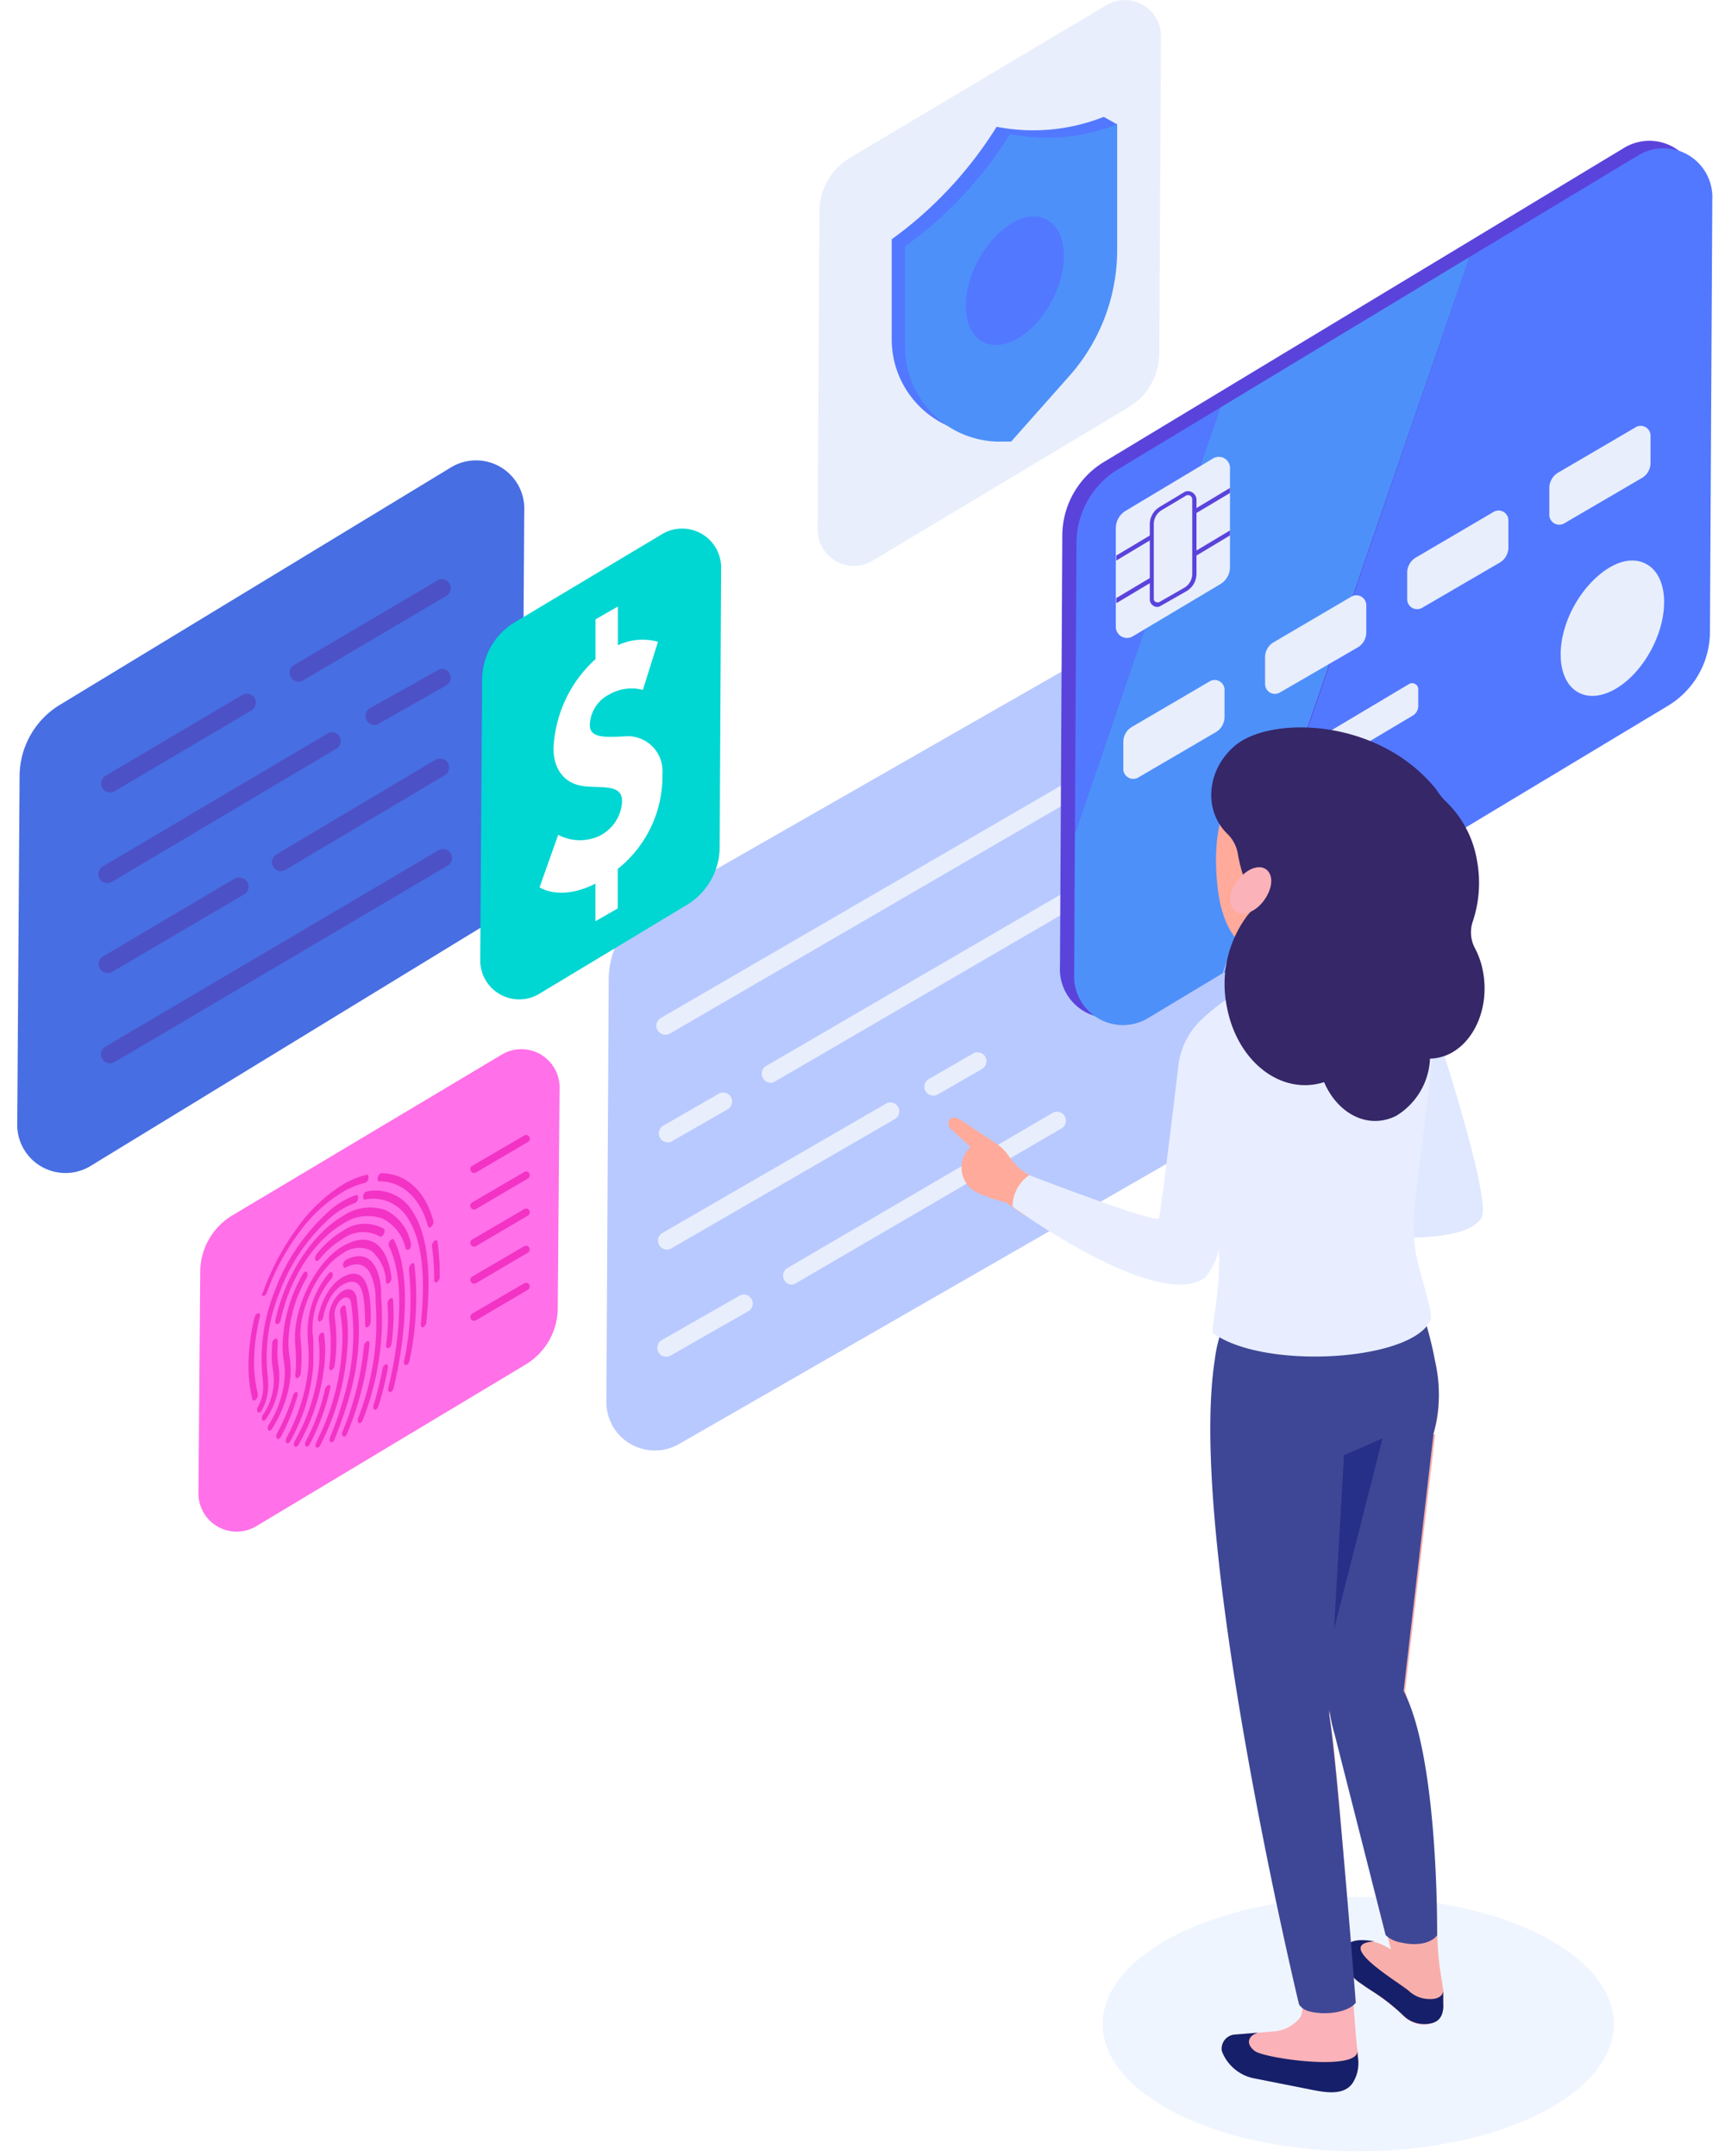 <svg width="100" height="125" fill="none" xmlns="http://www.w3.org/2000/svg"><path d="M67.632 35.453L37.64 52.616a4.884 4.884 0 00-2.351 4.172l-.136 24.41a2.811 2.811 0 004.197 2.533L69.341 66.49a4.851 4.851 0 002.345-4.165l.136-24.333a2.805 2.805 0 00-4.19-2.539z" fill="#B8C9FF"/><path d="M38.565 59.987a.518.518 0 01-.26-.965l29.54-17.157a.525.525 0 01.713.188.518.518 0 01-.188.706L38.85 59.916a.518.518 0 01-.285.071zm.135 6.243a.518.518 0 01-.252-.965l3.239-1.865a.52.52 0 01.518.9l-3.239 1.86a.46.46 0 01-.265.07zm5.985-3.451a.499.499 0 01-.447-.26.512.512 0 01.156-.706l17.487-10.18a.518.518 0 01.524.893L44.918 62.707a.493.493 0 01-.233.072z" fill="#E8EEFC"/><path d="M64.569 51.166a.518.518 0 01-.266-.965l3.705-2.163a.518.518 0 01.524.893l-3.704 2.164a.46.46 0 01-.26.07z" fill="#484DD5"/><path d="M54.109 63.523a.531.531 0 01-.453-.259.511.511 0 01.194-.706l2.59-1.496a.518.518 0 01.519.894l-2.591 1.496a.557.557 0 01-.26.071zm-15.447 8.925a.518.518 0 01-.259-.965l12.953-7.493a.512.512 0 01.706.187.518.518 0 01-.188.706l-12.953 7.494a.537.537 0 01-.26.071zm-.039 6.212a.518.518 0 01-.259-.966l4.534-2.59a.518.518 0 01.518.893l-4.534 2.591a.493.493 0 01-.259.071zm7.293-4.178a.499.499 0 01-.447-.26.512.512 0 01.181-.705l15.363-8.99a.525.525 0 01.712.188.518.518 0 01-.188.706l-15.362 8.957a.557.557 0 01-.26.104z" fill="#E8EEFC"/><path d="M26.207 27.06L3.487 40.855a4.858 4.858 0 00-2.351 4.17L1 65.105a2.798 2.798 0 004.19 2.532l22.72-13.88a4.87 4.87 0 002.352-4.164l.13-19.974a2.798 2.798 0 00-4.185-2.558z" fill="#476EE2"/><path d="M25.69 49.223a.518.518 0 01.258.965L6.635 61.58a.518.518 0 01-.706-.188.512.512 0 01.181-.706l19.32-11.392a.473.473 0 01.26-.071zm-.17-5.24a.518.518 0 01.26.965l-9.236 5.486a.518.518 0 01-.524-.894l9.235-5.498a.498.498 0 01.266-.059zm-11.631 6.904a.518.518 0 01.265.965L6.5 56.347a.525.525 0 01-.713-.188.518.518 0 01.188-.706l7.655-4.533a.473.473 0 01.26-.033zm11.722-12.111a.518.518 0 01.253.965l-3.938 2.234a.518.518 0 01-.518-.893l3.97-2.222a.519.519 0 01.233-.084zm-6.353 3.672a.518.518 0 01.265.946L6.486 51.127a.518.518 0 11-.525-.894L19 42.52a.46.46 0 01.259-.07zm6.353-8.866a.518.518 0 01.26.965l-8.336 4.922a.518.518 0 01-.518-.894l8.303-4.896a.46.46 0 01.291-.097zM14.316 40.22a.518.518 0 01.26.965l-7.935 4.69a.518.518 0 01-.524-.894l7.933-4.69a.563.563 0 01.266-.07z" fill="#4D51C6"/><path d="M61.447 56.043l.136-24.955a5.013 5.013 0 012.364-4.275L94.212 8.536a2.83 2.83 0 014.23 2.59l-.13 24.612a5.829 5.829 0 01-2.752 4.935L65.676 58.646a2.83 2.83 0 01-4.23-2.603z" fill="#5A43DB"/><path d="M62.27 56.47a2.83 2.83 0 004.229 2.59l4.384-2.635 14.314-41.529-14.463 8.737-8.42 24.683-.044 8.154z" fill="#4E90F9"/><path d="M70.734 23.633l-5.965 3.602a5.013 5.013 0 00-2.364 4.274l-.09 16.807 8.42-24.683zM96.758 40.88a5.02 5.02 0 002.37-4.28l.136-25.04a2.83 2.83 0 00-4.229-2.59l-9.838 5.926-14.249 41.516 25.81-15.531z" fill="#5278FF"/><path d="M65.12 44.553v-1.528a1.01 1.01 0 01.478-.868l4.534-2.656a.57.57 0 01.855.525v1.548c-.002.35-.183.675-.48.861l-4.533 2.65a.577.577 0 01-.855-.532zm8.218-4.909v-1.535c0-.351.18-.677.48-.862l4.533-2.661a.577.577 0 01.855.524v1.554c-.002.35-.183.676-.48.862l-4.54 2.63a.57.57 0 01-.848-.512zm8.238-4.91V33.2c.002-.35.183-.675.48-.861l4.533-2.662a.57.57 0 01.855.525v1.535c.002.353-.18.681-.479.868l-4.534 2.642a.577.577 0 01-.855-.512zm8.239-4.909V28.29c.003-.351.183-.678.479-.868l4.534-2.655a.57.57 0 01.855.524v1.548c0 .351-.181.677-.48.862L90.67 30.35a.577.577 0 01-.855-.525zm5.855 7.947c-1.127 2.034-3.025 3.077-4.236 2.338-1.211-.738-1.295-2.992-.156-5.026.998-1.787 2.876-3.173 4.236-2.338 1.211.745 1.283 2.992.156 5.026zm-23.16 8.672v-.952a.648.648 0 01.29-.537l8.886-5.298a.356.356 0 01.532.324v.965a.648.648 0 01-.298.53l-8.88 5.292a.356.356 0 01-.53-.324zm-1.206-13.555v-5.72a.648.648 0 00-.971-.595l-5.104 3.057a1.179 1.179 0 00-.544.978v5.7a.648.648 0 00.965.595l5.097-3.038a1.16 1.16 0 00.557-.977z" fill="#E8EEFC"/><path fill-rule="evenodd" clip-rule="evenodd" d="M69.361 29.74v2.177l1.943-1.166v.292l-1.943 1.166v1.055c0 .407-.21.784-.557.998l-1.509.861a.382.382 0 01-.427 0 .427.427 0 01-.214-.389v-.92l-1.943 1.16v-.298l1.943-1.16v-2.182L64.711 32.5v-.291l1.943-1.16v-.647c0-.405.208-.782.55-.998l1.432-.861a.427.427 0 01.246-.065.499.499 0 01.48.512v.466l1.942-1.166v.292l-1.943 1.159zm-.68 4.32a.933.933 0 00.434-.776v-4.327a.253.253 0 00-.123-.22.227.227 0 00-.24 0l-1.43.855a.946.946 0 00-.435.784v4.339a.2.2 0 00.195.207.31.31 0 00.097 0l1.502-.861z" fill="#5A43DB"/><path d="M64.148.291L49.25 9.164a3.646 3.646 0 00-1.748 3.142l-.104 18.322a2.105 2.105 0 003.148 1.904l14.896-8.931a3.666 3.666 0 001.762-3.128l.097-18.264A2.098 2.098 0 0064.148.29z" fill="#E8EEFC"/><path d="M57.347 25.168h.486l3.4-3.795a11.01 11.01 0 002.753-7.319l.777-6.845-.777-.434a11.093 11.093 0 01-6.211.576 23.013 23.013 0 01-2.772 3.608 22.807 22.807 0 01-3.31 2.914v5.83a5.498 5.498 0 005.654 5.465z" fill="#5278FF"/><path d="M58.124 25.602h.493l3.367-3.795a11.01 11.01 0 002.779-7.306V7.21a11.33 11.33 0 01-3.05.731 11.063 11.063 0 01-3.161-.168 23.008 23.008 0 01-2.772 3.607 22.737 22.737 0 01-3.316 2.909v5.828a5.499 5.499 0 005.66 5.486z" fill="#4E90F9"/><path d="M60.916 17.558c-1.069 1.943-2.87 2.921-4.022 2.215-1.153-.706-1.218-2.836-.143-4.766.94-1.704 2.727-3.012 4.022-2.222 1.147.706 1.211 2.843.143 4.773z" fill="#5278FF"/><path d="M29.128 61.12l-15.66 9.346a3.828 3.828 0 00-1.86 3.297l-.103 12.746a2.215 2.215 0 003.31 2.001l15.667-9.404a3.847 3.847 0 001.852-3.296l.104-12.682a2.215 2.215 0 00-3.31-2.008z" fill="#FF70E9"/><path d="M18.163 79.1v-1.082c0-.233 0-.46-.039-.706a4.417 4.417 0 011.069-3.154.363.363 0 00.084-.337c-.032-.09-.13-.084-.213 0a5.311 5.311 0 00-1.225 3.718c0 .24.033.46.04.686a9.84 9.84 0 010 1.01 10.016 10.016 0 01-.532 2.449 10.9 10.9 0 01-.732 1.664c-.064.117-.07.26 0 .311a.11.11 0 00.117 0 .376.376 0 00.11-.13c.314-.572.58-1.17.797-1.787.282-.856.458-1.743.524-2.642zm3.932-3.925v-.285c0-.466-.234-2.76-2.04-1.846a.356.356 0 00-.169.298c0 .123.058.188.149.142.648-.323 1.127-.207 1.425.337.188.407.294.847.31 1.296v.291c.046.59.053 1.205.04 1.826a15.42 15.42 0 01-.965 4.767l-.091.233c-.046.13 0 .253.058.272a.11.11 0 00.084 0 .375.375 0 00.136-.18l.091-.24a16.19 16.19 0 001.01-5.013c.02-.633.008-1.267-.038-1.898zm-5.363 5.337a4.962 4.962 0 00.058-1.846 4.82 4.82 0 01-.071-.83 7.895 7.895 0 011.069-3.775.298.298 0 000-.317c-.059-.059-.162 0-.227.116a8.705 8.705 0 00-1.179 4.165 5.11 5.11 0 00.078.913 4.435 4.435 0 01-.052 1.619 6.288 6.288 0 01-.823 2.047.304.304 0 00-.032.317.097.097 0 00.13 0 .252.252 0 00.097-.104 7.073 7.073 0 00.952-2.305zm6.108-8.621c-.046-.084-.143-.065-.22.033a.356.356 0 00-.072.336c.525 1.05.706 2.63.538 4.696a21.908 21.908 0 01-.577 3.51c-.032.136 0 .24.09.24h.066a.402.402 0 00.149-.22c.292-1.199.491-2.418.595-3.647.175-2.202-.013-3.86-.57-4.948zm-2.954-.537a5.594 5.594 0 00-1.535 1.36.343.343 0 00-.071.33c.039.084.136.071.213 0 .385-.492.857-.91 1.393-1.23a1.988 1.988 0 012.13-.13.11.11 0 00.11 0 .337.337 0 00.124-.142c.058-.124.052-.26 0-.298a2.202 2.202 0 00-2.364.11zm-4.948 9.43a7.656 7.656 0 01-.208-1.827c.008-.873.119-1.743.33-2.59.033-.13 0-.234-.09-.227-.09.006-.181.117-.213.246a11.842 11.842 0 00-.35 2.785 7.839 7.839 0 00.22 1.943.097.097 0 00.155.065.117.117 0 00.046-.033c.1-.092.141-.23.11-.362zm10.427-8.776c0-.11-.103-.136-.188-.065a.395.395 0 00-.136.324c.091.644.135 1.293.13 1.943 0 .117.071.175.162.123.1-.072.16-.188.162-.31a14.253 14.253 0 00-.13-2.015zm-.245-1.224c-.467-1.73-1.562-2.733-3-2.766-.077 0-.174.104-.213.233-.04.13 0 .24.084.24 1.347 0 2.377.978 2.817 2.59a.097.097 0 00.156.065.123.123 0 00.045-.038.376.376 0 00.11-.324zm-9.871 4.346a.135.135 0 00.084 0 .394.394 0 00.136-.188 13.456 13.456 0 011.846-3.452 8.692 8.692 0 012.558-2.384c.404-.237.84-.416 1.295-.53a.324.324 0 00.195-.266c0-.13 0-.22-.117-.201a5.326 5.326 0 00-1.36.563 9.269 9.269 0 00-2.694 2.572 14.56 14.56 0 00-1.943 3.672c-.091.097-.065.213 0 .213z" fill="#F233C5"/><path d="M15.527 79.968v-.117a9.83 9.83 0 01.648-4.838 10.841 10.841 0 012.817-4.268 4.436 4.436 0 011.574-.991.337.337 0 00.194-.272c0-.13-.032-.214-.116-.194a4.578 4.578 0 00-1.723 1.075 11.605 11.605 0 00-3.025 4.572 10.57 10.57 0 00-.647 5.182v.11c.038.466-.066.934-.298 1.34a.272.272 0 000 .311.104.104 0 00.123 0 .265.265 0 00.103-.116 2.973 2.973 0 00.35-1.794zm5.726-10.888a.324.324 0 00-.201.26c0 .129 0 .226.11.207a2.338 2.338 0 012.506 1.127c.778 1.21 1.024 3.238.726 6.107 0 .13.052.2.142.168a.382.382 0 00.182-.291c.304-2.953.045-5.097-.778-6.38a2.493 2.493 0 00-2.687-1.198z" fill="#F233C5"/><path d="M23.513 72.383a.097.097 0 00.155.059h.052a.402.402 0 00.104-.337 2.74 2.74 0 00-1.47-1.943 2.765 2.765 0 00-2.468.337c-1.516.874-2.908 2.785-3.633 4.987-.116.35-.213.707-.292 1.068 0 .13 0 .227.11.214h.046a.356.356 0 00.155-.24c.071-.323.162-.647.266-.984.647-2.027 1.943-3.789 3.348-4.592a2.552 2.552 0 012.273-.31 2.526 2.526 0 011.354 1.741zm-7.351 6.911a5.26 5.26 0 01-.065-1.34v-.188c0-.124-.058-.188-.149-.15a.363.363 0 00-.175.299v.187c-.04.49-.016.981.072 1.464a3.536 3.536 0 01-.596 2.455.324.324 0 00-.04.324.097.097 0 00.137 0 .266.266 0 00.09-.098 4.33 4.33 0 00.726-2.953zm7.681-6.017a.414.414 0 00-.136.324 17.19 17.19 0 01-.278 5.31c-.033.13 0 .234.097.221.019.006.04.006.058 0a.33.33 0 00.15-.227c.392-1.818.493-3.687.297-5.537-.013-.13-.097-.181-.188-.09zm-1.34 4.883h.038a.363.363 0 00.156-.258c.117-.835.147-1.68.09-2.52 0-.117-.084-.155-.174-.09a.395.395 0 00-.15.317 11.24 11.24 0 01-.084 2.383c-.006.11.04.188.124.169z" fill="#F233C5"/><path d="M19.88 72.247c-1.218.706-2.326 2.475-2.682 4.3a5.144 5.144 0 00-.078 1.471c.05.569.05 1.141 0 1.71 0 .13.046.2.136.168a.37.37 0 00.182-.291 9.955 9.955 0 000-1.827 4.28 4.28 0 01.065-1.295c.317-1.626 1.295-3.193 2.37-3.815a1.561 1.561 0 011.658-.149c.522.452.828 1.104.842 1.794 0 .11.097.143.188.072a.382.382 0 00.13-.324c-.253-2.001-1.309-2.682-2.811-1.814zm2.493 6.846a.356.356 0 00-.2.272 17.202 17.202 0 01-.519 2.105c-.039.13 0 .246.065.253a.11.11 0 00.078 0 .37.37 0 00.142-.201c.23-.726.411-1.466.544-2.215.02-.136-.032-.227-.11-.214zM17.192 80.7c-.084 0-.182.103-.214.233a11.57 11.57 0 01-.92 2.17.285.285 0 000 .31.104.104 0 00.123 0 .343.343 0 00.11-.123c.395-.742.712-1.524.946-2.332.039-.148.007-.252-.045-.258z" fill="#F233C5"/><path d="M18.785 77.358c0-.104-.097-.13-.188-.059a.408.408 0 00-.13.33c.073.577.073 1.16 0 1.736a11.01 11.01 0 01-1.379 4.184c-.065.117-.071.26 0 .311a.104.104 0 00.123 0 .323.323 0 00.11-.117 11.877 11.877 0 001.47-4.494 7.124 7.124 0 00-.006-1.891zm-.356-.933c0 .13.032.214.123.188a.337.337 0 00.194-.272c0-.065.26-1.503 1.296-1.943 1.036-.44 1.094.88 1.126 2.24a1.782 1.782 0 000 .188c0 .11.072.162.162.11.1-.074.16-.192.162-.317v-.181c0-1.069-.071-3.057-1.412-2.494-1.068.434-1.541 1.833-1.651 2.48zm2.85 1.341a.376.376 0 00-.182.291 17.157 17.157 0 01-1.237 4.935c-.052.13-.032.253.039.285a.13.13 0 00.097 0c.06-.041.105-.1.13-.168a17.98 17.98 0 001.295-5.181c.013-.13-.052-.208-.142-.162zm-2.241 2.544a.317.317 0 00-.201.266 11.864 11.864 0 01-1.108 2.973c-.058.123-.058.26 0 .305a.11.11 0 00.117 0 .356.356 0 00.116-.136 13.155 13.155 0 001.186-3.239c.026-.123-.013-.213-.11-.168z" fill="#F233C5"/><path d="M20.035 75.777c0-.103-.11-.123-.194-.039a.389.389 0 00-.123.33c.13.736.165 1.485.103 2.229a13.672 13.672 0 01-1.483 5.317c-.058.123-.058.26 0 .304a.11.11 0 00.117 0 .357.357 0 00.116-.136 14.463 14.463 0 001.568-5.647 9.585 9.585 0 00-.104-2.358z" fill="#F233C5"/><path d="M20.676 75.285c-.071-.538-.486-.7-.92-.356a1.78 1.78 0 00-.537.751c-.123.283-.17.593-.136.9a9.86 9.86 0 010 2.682c0 .123.039.207.123.181a.356.356 0 00.194-.285c.133-.943.133-1.9 0-2.843a1.096 1.096 0 01.084-.538c.063-.175.173-.33.318-.447.259-.207.512-.11.55.214a12.53 12.53 0 01-.09 4.12 20.183 20.183 0 01-1.127 3.665c-.052.13-.033.253.045.279.03.011.062.011.09 0a.298.298 0 00.13-.169c.894-2.293 1.736-4.793 1.276-8.154zm6.807-7.28a.207.207 0 01-.188-.11.214.214 0 01.078-.298l3.012-1.761a.214.214 0 01.298.077.22.22 0 01-.085.298l-3.005 1.768a.247.247 0 01-.11.026zm0 2.118a.207.207 0 01-.188-.11.214.214 0 01.078-.298l3.012-1.762a.214.214 0 01.298.078.22.22 0 01-.085.298l-3.005 1.768a.246.246 0 01-.11.026zm0 2.15a.208.208 0 01-.188-.11.214.214 0 01.078-.298l3.012-1.761a.214.214 0 01.298.077.22.22 0 01-.085.298l-3.005 1.769a.247.247 0 01-.11.025zm0 2.151a.207.207 0 01-.188-.11.214.214 0 01.078-.298l3.012-1.762a.214.214 0 01.298.078.22.22 0 01-.085.297l-3.005 1.769a.246.246 0 01-.11.026zm0 2.15a.207.207 0 01-.188-.11.214.214 0 01.078-.298l3.012-1.762a.214.214 0 01.298.078.22.22 0 01-.085.298l-3.005 1.768a.247.247 0 01-.11.026z" fill="#F233C5"/><path fill-rule="evenodd" clip-rule="evenodd" d="M29.847 36.075l8.595-5.142a2.26 2.26 0 013.361 2.046L41.72 49.1a3.931 3.931 0 01-1.898 3.362l-8.6 5.181a2.26 2.26 0 01-3.382-2.014l.11-16.191a3.886 3.886 0 011.898-3.362zm5.965 16.593v-2.292a6.865 6.865 0 002.59-5.5 2.021 2.021 0 00-2.227-2.182c-1.088.058-1.982.097-1.982-.647a2.053 2.053 0 011.133-1.788 2.591 2.591 0 011.943-.26l.875-2.79a3.368 3.368 0 00-2.325.2v-2.247l-1.296.745v2.305a7.422 7.422 0 00-2.435 5.182c0 1.295.719 2.098 1.84 2.195.214.019.425.027.626.035.846.033 1.51.058 1.51.833a2.364 2.364 0 01-1.36 2.027 2.675 2.675 0 01-2.344-.084l-1.081 3.044s1.185.83 3.238-.214v2.183l1.295-.745z" fill="#00D6D2"/><ellipse cx="78.74" cy="117.351" rx="14.819" ry="7.377" fill="#EFF5FF"/><path d="M76.188 84.599l.829 13.724c.034.75.16 1.494.376 2.215l3.238 12.487a3.289 3.289 0 00-1.296-.512h-.615a.901.901 0 00-.842.648.762.762 0 00-.039.155c.09.724.505 1.368 1.127 1.749.162.123.382.265.61.414.638.403 1.235.87 1.78 1.393a1.71 1.71 0 001.114.511 1.15 1.15 0 001.218-1.224v-.647c-.046-.285-.09-.603-.143-.907a16.394 16.394 0 01-.207-2.034c-.149-2.953-.648-10.408-1.885-14.527l1.75-14.896-7.015 1.45z" fill="#F8AFAC"/><path d="M71.518 117.966l2.209-.181a2.183 2.183 0 001.56-.712.837.837 0 00.182-.752c-1.224-5.324-7.338-33.678-4.288-40.09 3.407-7.183 10.797-1.464 10.797-1.464s2.222 5.265 1.127 8.335c-.978 2.753-5.272 3.886-5.272 3.886l-.764 12.448c.738 4.469 1.392 18.135 1.625 19.431a2.92 2.92 0 01-.259 1.8c-.557.829-1.813.538-2.785.343l-2.875-.57a2.511 2.511 0 01-1.943-1.593.823.823 0 01.686-.881z" fill="#FBB2B8"/><path d="M77.852 113.122a.768.768 0 00-.038.155c.043.448.232.869.537 1.198-.039-.576-.078-1.191-.123-1.833a.872.872 0 00-.376.48z" fill="#535873"/><path d="M77.814 113.277c.09.724.504 1.368 1.126 1.749.162.123.383.265.61.414a11.2 11.2 0 011.78 1.393c.296.302.692.485 1.114.512.693.038 1.296-.182 1.218-1.225v-.647c-.084.349-.466.44-.764.427a1.737 1.737 0 01-1.16-.414c-.55-.525-4.533-2.779-2.06-2.928l-.284-.045c-1.172-.136-1.354.253-1.47.609a.773.773 0 00-.11.155z" fill="#161F69"/><path d="M83.105 83.102a8.498 8.498 0 00.078-4.223 21.908 21.908 0 00-1.205-4.112s-7.124-5.577-10.797 1.464a8.499 8.499 0 00-.764 2.642c-1.6 10.408 4.89 37.345 4.89 37.345.154.215.387.362.648.408.058.019.12.032.181.038.83.156 2.02 0 2.461-.55 0 0-1.094-13.99-1.535-16.665v-.336c.066.482.167.958.305 1.425l2.96 11.658c.238.219.535.365.854.421l.188.038c.7.136 1.535.065 1.943-.446 0 0 .104-10.266-1.943-14.172l1.736-14.935z" fill="#3E4795"/><path d="M77.334 94.456l.577-10.084 2.24-.985-2.817 11.069z" fill="#273088"/><path d="M71.518 117.966l1.418-.116c-.57.155-.757.647-.187 1.068.57.421 5.926 1.192 5.945 0 0 .24.04.434.046.525.039.453-.068.907-.305 1.295-.55.862-1.813.538-2.785.344l-2.875-.57a2.514 2.514 0 01-1.943-1.594.823.823 0 01.686-.952z" fill="#161F69"/><path d="M73.02 70.797s11.218 2.266 12.857-.169c.732-1.094-3.323-13.07-3.323-13.07l-.829-.706-2.843.739c-.376.097-.907-.486-.907-.486.434 1.528 2.688 8.964 3.239 10.706.084.272-8.252.647-8.252.647.61.195.661 2.086.059 2.339z" fill="#E0E8FF"/><path d="M77.826 57.196a3.581 3.581 0 01-2.292 1.165 4.727 4.727 0 01-1.134-.148 72.946 72.946 0 01-2.435-.765c.194-.123.395-.246.602-.362l.7-.408 2.59-1.477 1.607.557a.9.9 0 01.362 1.438z" fill="#FBB2B8"/><path d="M70.754 52.461c.745 3.109 2.837 3.33 4.754 2.319a7.073 7.073 0 003.452-5.609c.097-2.856-1.768-4.657-4.139-4.734-5.395-.201-4.326 6.93-4.067 8.024z" fill="#FFAA9A"/><path d="M77.69 50.719v6.224c0 .291-.272.576-.764.751a3.388 3.388 0 01-2.688-.175.706.706 0 01-.382-.576v-6.224h3.834z" fill="#FBB2B8"/><path d="M60.663 68.582l-1.198 1.943c-.706-.486-1.14-.81-1.14-.81a8.266 8.266 0 01-1.723-.596 1.606 1.606 0 01-.453-2.493l.117-.13s-.836-.764-1.037-.939c-.2-.175-.317-.408-.226-.57.175-.317.498-.168.777 0 .511.35 2.06 1.38 2.06 1.38.206.141.388.316.537.518l.291.395c.325.433.762.768 1.263.971 0 0 .279.15.732.33z" fill="#FFAA9A"/><path d="M82.328 67.286l.395-3.31.537-4.533c0-3.167-2.143-4.45-4.326-4.164-.43.055-.85.168-1.25.336-.168.072-1.47-.647-1.639-.563l-.22.123-2.02 1.172-.538.311-.7.408-.602.363-.123.071a10.597 10.597 0 00-2.403 1.826 4.41 4.41 0 00-1.127 2.468s-.945 7.934-1.12 8.834c-.071.376-7.526-2.493-7.526-2.493a2.209 2.209 0 00-.965 1.826s8.42 6.133 11.172 4.106a4.1 4.1 0 00.79-1.645c.11 2.422-.44 4.398-.35 4.806a.167.167 0 000 .058c2.973 2.176 11.659 1.626 12.63-.783.136-.33-.596-2.591-.816-3.595-.395-1.846-.026-3.724.2-5.622z" fill="#E8EEFF"/><path d="M71.596 43.232c2.046-1.736 8.322-1.626 11.658 2.532.147.232.316.449.505.648a6.126 6.126 0 011.859 3.458 7.085 7.085 0 01-.246 3.576 1.943 1.943 0 00.136 1.535 4.7 4.7 0 01.46 1.334c.382 2.02-.44 4.002-1.879 4.754a2.436 2.436 0 01-.544.213 2.73 2.73 0 01-.647.098 4.074 4.074 0 01-1.943 3.303 2.593 2.593 0 01-.544.213c-1.477.408-2.954-.53-3.653-2.156l-.169.051c-2.422.648-4.87-1.295-5.46-4.39a6.625 6.625 0 011.18-5.318c.17-.212.359-.41.563-.59a8.343 8.343 0 01-1.108-2.966 2.104 2.104 0 00-.596-1.166 2.533 2.533 0 01-.181-.188c-1.224-1.392-.965-3.614.609-4.941z" fill="#352768"/><path d="M71.732 51.056c-.499.647-.55 1.457-.123 1.78.427.325 1.179.046 1.677-.647.499-.693.55-1.457.117-1.781-.434-.324-1.16-.013-1.671.648z" fill="#FBB2B8"/></svg>